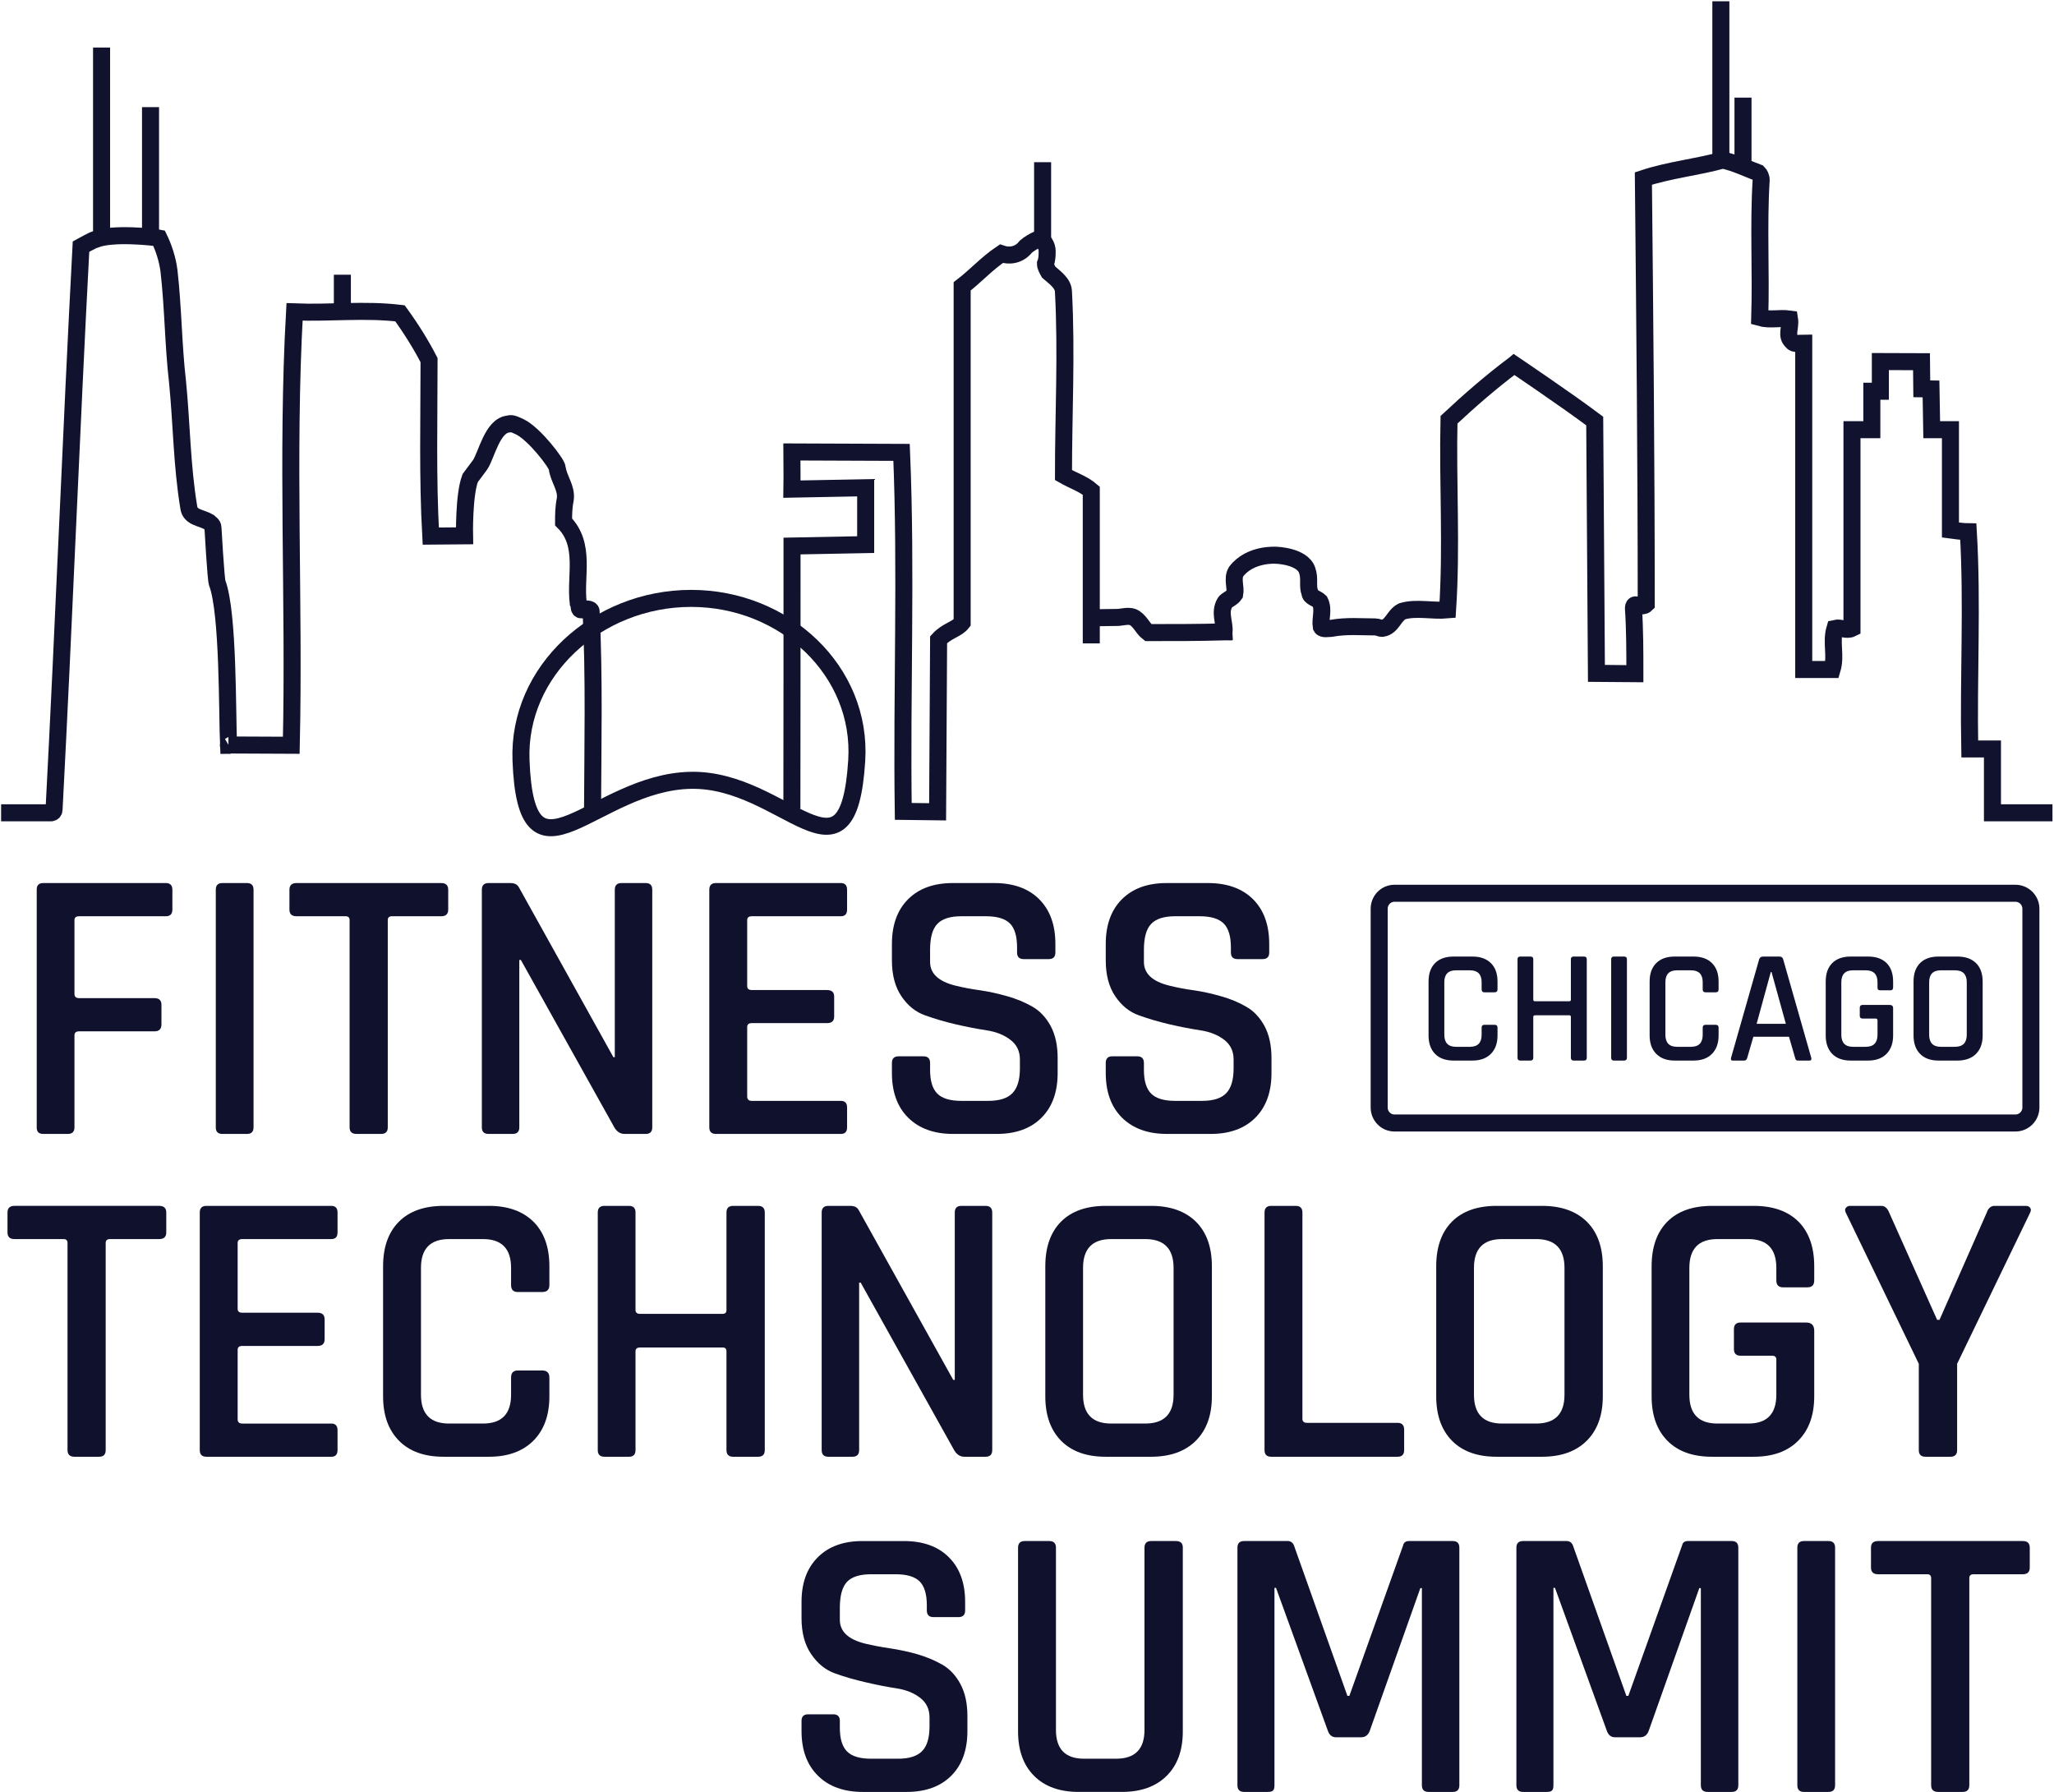 <svg version="1.2" xmlns="http://www.w3.org/2000/svg" viewBox="0 0 1447 1263" width="400" height="349"><style>.a{fill:none;stroke:#11122d;stroke-miterlimit:10;stroke-width:12}.b{fill:none;stroke:#000;stroke-miterlimit:10;stroke-width:12}.c{fill:#10112c}.d{fill:none;stroke:#10112c;stroke-linecap:square;stroke-miterlimit:5;stroke-width:12}</style><path class="a" d="m773.9 435.3c2.7 0 11.4-0.2 14.1-0.2 2.9-0.3 6.9-1.3 9.9-0.3 5 2 7 8 11 11 18 0 35 0 53.5-0.5-0.1-3.7-5.2 0 0 0 0.5-6.5-3.5-13.5 0.5-20.5 1-2 5-3 7-6 1-5-2-11 1-16 10-13 28.3-11.5 28.3-11.5 0 0 18.2 0.5 21.7 10.5 2.2 6 0 11 2 16 0 3 5 4 7 6 3 6 0 12 1 18 1 2 5 1 7 1 11-2 21-1 31-1 2 0 3 1 5 1 7-1 8-9 14-12 10-3 21 0 32-1 3-45 0-89 1-134 15-14 30-27 45.9-38.9 0 0-1.2 1 0 0 0 0 36.8 24.8 56.8 39.8l1.2 177.8c5 0 22.1 0.3 27.1 0.3 0-15 0-31-1-46 0-5 4-1 7-2 1 0 2-1 2-1 0-100-1-200-2-300 18-6 38-8 56-13 9 2 17 6 25 9 1 1 2 3 2 5-2 32 0 65-1 97 7 2 14 0 21 1 1 6-3 12 2 16 1 2 5 1 8 1 0 77 0 153 0 230 7 0 13 0 20 0 3-10-1-19 2-29 4-1 8 2 12 0 0-47 0-93 0-140h14v-27.1h6c0 0 0-14.9 0-20.9l29 0.1 0.2 19.1 6.5 0.1 0.5 28.7h13.2v70.7c0 0 9.6 1.3 12.6 1.3 3 51 0 102 1 153 5 0 11 0 16 0q0 22.5 0 45c14 0 28 0 42.3 0"/><path class="a" d="m557.8 569.9c0.1-62.1 0.1-123.1 0.1-185.1 0 0 0 13.6 0 0l51.9-1c0-16 0-24.1 0-40.1l-52 1 0.1-8.9-0.1-17.3 77.3 0.3c3.5 84 0 169 1.2 253l24.2 0.3 0.7-121.3c5.8-6.4 12.9-7.2 16.6-12 0-79.2 0-157.8 0-237 9.2-7 17.2-16 27.6-23 5.8 2 12.7 1 17.3-5 2.3-2 5.8-4 8.1-5 4.6-1 6.9 5 6.9 8 0 3 0 6-1.2 9 0 2 1.2 4 2.3 6 4.6 4 10.4 8 10.4 14 2.3 43 0 86 0 129 6.9 4 13.8 6 19.6 11 0 50 0 57.6 0 107.6"/><path class="a" d="m160.8 525l44.2 0.2c2.3-101-3.4-204.4 2.3-305.4 25.2 1 49.1-2 74.3 1q12 16.5 20.5 33c0 41-1.1 83 1.2 124l23.8-0.2c0 0-0.6-28.7 4-40.7l7-9.4c4.6-7 8.6-27.7 20-28.7 2.3-1 5.7 1 8 2 10.3 5 26.3 26 26.3 29 1.1 8 6.8 14 5.7 22-1.2 6-1.2 11-1.2 16 16 16 8 38 10.3 57 1.2 2 0 5 2.3 5 2.3-1 6.8-1 6.8 1 2.3 47 1.2 95 1 142"/><path class="a" d="m0.5 572.8c12.3 0 23.3 0 35.3 0 1 0 2-1 2-2 7-133 12-265 19-397 0 0 9-5 10-5 12-5 41.6-1.7 45-1 3.3 6.8 6 15 7 23 3 26 3 52 6 78 3 30 3 59 8 89 1 7 9 7 14 10 1 1 3 2 3 4 0 0 2 36 3 39 8 21 7 92.5 8 114.5 0.6 0-0.3-7 0-0.3 0.6 0-0.5 0.3 0 0"/><path class="a" d=""/><path class="a" d="m1212.5 0.9v112"/><path class="a" d="m1228.1 68.8v49.9"/><path class="a" d="m734.5 114.3v53.7"/><path class="a" d="m241 193.6v26.6"/><path class="a" d="m105.8 75.5v90.7"/><path class="a" d="m71.3 33.5v132"/><path class="a" d="m603.5 535.9c-6 96.1-50.5 12.9-116.7 14-68.6 1.1-116.3 83.2-119.9-14.1-2.4-63 53.7-114.1 119.9-114.1 66.2 0 120.6 51.3 116.7 114.2z"/><path class="b" d=""/><path class="b" d=""/><path class="c" d="m564.6 1219.9v-7.2q0-4.6 4.7-4.6h17.6q4.7 0 4.7 4.6v5q0 11.5 5.1 16.6 5.1 5.1 16.9 5.1h19q11.8 0 17-5.4 5.2-5.3 5.2-17.4v-6.3q0-8.8-6.7-13.9-6.7-5.1-16.6-6.6-9.9-1.5-21.8-4.3-11.8-2.7-21.7-6.3-9.9-3.6-16.6-13.5-6.8-9.9-6.8-25.3v-11.5q0-20.1 11.5-31.5 11.4-11.4 31.4-11.4h29.2q20.3 0 31.7 11.4 11.5 11.4 11.5 31.5v6q0 4.7-4.7 4.7h-17.6q-4.7 0-4.7-4.7v-3.6q0-11.8-5.1-16.9-5.1-5-16.9-5h-17.3q-11.8 0-16.9 5.3-5.1 5.4-5.1 18.3v8.5q0 12.4 17.9 16.8 7.9 1.9 17.4 3.3 9.5 1.4 19.1 4.1 9.7 2.8 17.6 7.3 8 4.5 13 13.8 4.9 9.2 4.9 22.4v10.7q0 20.1-11.4 31.5-11.4 11.4-31.5 11.4h-30.8q-20.1 0-31.6-11.4-11.6-11.4-11.6-31.5z"/><path class="c" d="m811 1086h17.3q5 0 5 4.4v129.8q0 20-11.4 31.3-11.4 11.3-31.5 11.3h-30.5q-20.1 0-31.4-11.3-11.3-11.3-11.3-31.3v-129.5q0-4.7 4.7-4.7h17.3q4.7 0 4.7 4.7v128.4q0 20.3 19.8 20.3h22.6q20 0 20-20.3v-128.4q0-4.7 4.7-4.7z"/><path class="c" d="m992.8 1086h30.8q4.6 0 4.6 4.7v167.4q0 4.7-4.6 4.7h-17.1q-4.7 0-4.7-4.7v-138.9h-1.1l-35.7 100.7q-1.7 4.4-6.1 4.4h-17.6q-4.1 0-5.7-4.4l-36.6-100.9h-1.1v139.1q0 2.8-1 3.7-0.9 1-3.7 1h-16.7q-4.7 0-4.7-4.7v-167.4q0-4.7 4.7-4.7h30.7q3.1 0 4.4 3l37.7 106.1h1.4l37.9-106.1q0.6-3 4.2-3z"/><path class="c" d="m1189.4 1086h30.8q4.6 0 4.6 4.7v167.4q0 4.7-4.6 4.7h-17.1q-4.7 0-4.7-4.7v-138.9h-1.1l-35.7 100.7q-1.7 4.4-6.1 4.4h-17.6q-4.1 0-5.7-4.4l-36.6-100.9h-1.1v139.1q0 2.8-1 3.7-0.9 1-3.7 1h-16.7q-4.7 0-4.7-4.7v-167.4q0-4.7 4.7-4.7h30.7q3.1 0 4.4 3l37.7 106.1h1.4l37.9-106.1q0.6-3 4.2-3z"/><path class="c" d="m1293 1090.7v167.4q0 4.7-4.6 4.7h-17.4q-4.6 0-4.6-4.7v-167.4q0-4.7 4.6-4.7h17.4q4.6 0 4.6 4.7z"/><path class="c" d="m1382.9 1262.8h-17.3q-4.9 0-4.9-4.7v-146q0-2.7-2.8-2.7h-34.6q-5 0-5-4.7v-14q0-4.7 5-4.7h102q4.9 0 4.9 4.7v14q0 4.7-4.9 4.7h-34.7q-3 0-3 2.7v146q0 4.7-4.7 4.7z"/><path class="c" d="m47.5 799.1h-17.3q-4.7 0-4.6-4.6v-167.5q-0.1-4.7 4.6-4.7h86.4q4.6 0 4.6 4.7v14q0 4.7-4.6 4.7h-61.1q-3.3 0-3.3 2.7v52q0 3 3.3 3h53.1q4.9 0 4.9 4.7v13.8q0 4.9-4.9 4.9h-53.1q-3.3 0-3.3 2.8v64.9q0 4.6-4.7 4.6z"/><path class="c" d="m178.4 627v167.5q0 4.6-4.6 4.6h-17.4q-4.6 0-4.6-4.6v-167.5q0-4.7 4.6-4.7h17.4q4.6 0 4.6 4.7z"/><path class="c" d="m268.3 799.1h-17.3q-4.9 0-4.9-4.6v-146.1q0-2.7-2.8-2.7h-34.6q-5 0-5-4.7v-14q0-4.7 5-4.7h102q4.9 0 4.9 4.7v14q0 4.7-4.9 4.7h-34.7q-3 0-3 2.7v146.1q0 4.6-4.7 4.6z"/><path class="c" d="m361 799.1h-17q-4.7 0-4.7-4.6v-167.5q0-4.7 4.7-4.7h15.4q4.4 0 6 3l66.6 119.7h1v-118q0-4.7 4.7-4.7h17.1q4.6 0 4.6 4.7v167.5q0 4.6-4.6 4.6h-14.9q-4.4 0-7.1-4.4l-66-118.2h-1.1v118q0 4.6-4.7 4.6z"/><path class="c" d="m592.3 799.1h-88q-4.7 0-4.7-4.6v-167.5q0-4.7 4.7-4.7h88q4.4 0 4.4 4.7v14q0 4.7-4.4 4.7h-62.7q-3.3 0-3.3 2.7v46.5q0 2.8 3.3 2.8h53q5 0 5 4.6v14.1q0 4.6-5 4.6h-53q-3.3 0-3.3 2.8v48.9q0 3.1 3.3 3.1h62.7q4.4 0 4.4 4.6v14.1q0 4.6-4.4 4.6z"/><path class="c" d="m628.3 756.2v-7.1q0-4.7 4.7-4.7h17.5q4.7 0 4.7 4.7v4.9q0 11.6 5.1 16.7 5.1 5.1 16.9 5.1h19q11.8 0 17-5.4 5.3-5.4 5.3-17.5v-6.3q0-8.8-6.8-13.9-6.7-5.1-16.6-6.6-9.9-1.5-21.7-4.2-11.9-2.8-21.8-6.4-9.9-3.5-16.6-13.4-6.7-9.9-6.7-25.3v-11.6q0-20.1 11.4-31.5 11.4-11.4 31.5-11.4h29.1q20.4 0 31.8 11.4 11.4 11.4 11.4 31.5v6.1q0 4.6-4.7 4.6h-17.6q-4.7 0-4.7-4.6v-3.6q0-11.8-5-16.9-5.1-5.1-17-5.1h-17.3q-11.8 0-16.9 5.4-5.1 5.3-5.1 18.2v8.6q0 12.3 17.9 16.7 8 2 17.5 3.3 9.4 1.4 19.1 4.2 9.6 2.7 17.6 7.3 7.9 4.5 12.9 13.7 4.9 9.2 4.9 22.4v10.7q0 20.1-11.4 31.5-11.4 11.4-31.5 11.4h-30.8q-20 0-31.6-11.4-11.5-11.4-11.5-31.5z"/><path class="c" d="m779 756.2v-7.1q0-4.7 4.6-4.7h17.6q4.7 0 4.7 4.7v4.9q0 11.6 5.1 16.7 5.1 5.1 16.9 5.1h19q11.8 0 17-5.4 5.2-5.4 5.2-17.5v-6.3q0-8.8-6.7-13.9-6.7-5.1-16.6-6.6-9.9-1.5-21.7-4.2-11.9-2.8-21.8-6.4-9.9-3.5-16.6-13.4-6.7-9.9-6.7-25.3v-11.6q0-20.1 11.4-31.5 11.4-11.4 31.5-11.4h29.1q20.3 0 31.8 11.4 11.4 11.4 11.4 31.5v6.1q0 4.6-4.7 4.6h-17.6q-4.7 0-4.7-4.6v-3.6q0-11.8-5.1-16.9-5.1-5.1-16.9-5.1h-17.3q-11.8 0-16.9 5.4-5.1 5.3-5.1 18.2v8.6q0 12.3 17.9 16.7 7.9 2 17.4 3.3 9.5 1.4 19.1 4.2 9.7 2.7 17.6 7.3 8 4.5 13 13.7 4.9 9.2 4.9 22.4v10.7q0 20.1-11.4 31.5-11.4 11.4-31.5 11.4h-30.8q-20 0-31.6-11.4-11.5-11.4-11.5-31.5z"/><path class="c" d="m69.6 1026.6h-17.4q-4.9 0-4.9-4.7v-146q0-2.7-2.8-2.7h-34.6q-4.9 0-4.9-4.7v-14q0-4.7 4.9-4.7h102q5 0 5 4.7v14q0 4.7-5 4.7h-34.6q-3.1 0-3.1 2.7v146q0 4.7-4.6 4.7z"/><path class="c" d="m233.2 1026.6h-88q-4.7 0-4.7-4.7v-167.4q0-4.7 4.7-4.7h88q4.4 0 4.4 4.7v14q0 4.7-4.4 4.7h-62.7q-3.3 0-3.3 2.7v46.5q0 2.7 3.3 2.7h53.1q4.9 0 4.9 4.7v14q0 4.7-4.9 4.7h-53.1q-3.3 0-3.3 2.7v49q0 3 3.3 3h62.7q4.4 0 4.4 4.7v14q0 4.7-4.4 4.7z"/><path class="c" d="m344.3 1026.6h-31.9q-20.4 0-31.5-11.3-11.2-11.3-11.2-31.3v-91.6q0-20.3 11.2-31.5 11.1-11.1 31.5-11.1h31.9q20 0 31.3 11.1 11.3 11.2 11.3 31.5v13.2q0 4.9-5 4.9h-17.3q-4.7 0-4.7-4.9v-12.1q0-20.3-19.8-20.3h-23.9q-19.8 0-19.8 20.3v89.4q0 20.3 19.8 20.3h23.9q19.8 0 19.8-20.3v-12.1q0-5 4.7-5h17.3q5 0 5 5v13.2q0 20-11.3 31.3-11.3 11.3-31.3 11.3z"/><path class="c" d="m443 1026.6h-17.3q-4.7 0-4.7-4.7v-167.4q0-4.7 4.7-4.7h17.3q4.6 0 4.6 4.7v68.7q0 2.7 3.3 2.7h58.1q2.7 0 2.7-2.7v-68.7q0-4.7 4.7-4.7h17.6q4.7 0 4.7 4.7v167.4q0 4.7-4.7 4.7h-17.6q-4.7 0-4.7-4.7v-69.6q0-2.7-2.7-2.7h-58.1q-3.3 0-3.3 2.7v69.6q0 4.7-4.6 4.7z"/><path class="c" d="m600.5 1026.6h-17q-4.7 0-4.7-4.7v-167.4q0-4.7 4.7-4.7h15.4q4.4 0 6 3l66.6 119.6h1.1v-117.9q0-4.7 4.6-4.7h17.1q4.7 0 4.7 4.7v167.4q0 4.7-4.7 4.7h-14.9q-4.4 0-7.1-4.4l-66-118.3h-1.1v118q0 4.7-4.7 4.7z"/><path fill-rule="evenodd" class="c" d="m810.9 1026.6h-31.9q-20.4 0-31.5-11.3-11.1-11.3-11.1-31.3v-91.6q0-20.3 11.1-31.5 11.1-11.1 31.5-11.1h31.9q20.3 0 31.6 11.1 11.3 11.2 11.3 31.5v91.6q0 20-11.3 31.3-11.3 11.3-31.6 11.3zm-28.1-23.4h24q20 0 20-20.3v-89.4q0-20.3-20-20.3h-24q-19.8 0-19.8 20.3v89.4q0 20.3 19.8 20.3z"/><path class="c" d="m984.7 1026.6h-89.1q-4.7 0-4.7-4.7v-167.4q0-4.7 4.7-4.7h17.3q4.7 0 4.7 4.7v145.4q0 2.8 3.3 2.8h63.8q4.6 0 4.6 4.9v14.3q0 4.7-4.6 4.7z"/><path fill-rule="evenodd" class="c" d="m1086.4 1026.6h-31.9q-20.4 0-31.5-11.3-11.1-11.3-11.1-31.3v-91.6q0-20.3 11.1-31.5 11.1-11.1 31.5-11.1h31.9q20.3 0 31.6 11.1 11.3 11.2 11.3 31.5v91.6q0 20-11.3 31.3-11.3 11.3-31.6 11.3zm-28.1-23.4h24q20 0 20-20.3v-89.4q0-20.3-20-20.3h-24q-19.8 0-19.8 20.3v89.4q0 20.3 19.8 20.3z"/><path class="c" d="m1235.7 1026.6h-29.4q-20.4 0-31.5-11.3-11.1-11.3-11.1-31.3v-91.6q0-20.3 11.1-31.5 11.1-11.1 31.5-11.1h29.4q20.3 0 31.5 11.1 11.1 11.2 11.1 31.5v9.9q0 4.9-4.7 4.9h-17.3q-4.7 0-4.7-4.9v-8.8q0-20.3-19.8-20.3h-21.7q-19.8 0-19.8 20.3v89.4q0 20.3 19.8 20.3h21.7q19.8 0 19.8-20.3v-24.8q0-2.7-3-2.7h-22.2q-4.7 0-4.7-4.7v-14q0-4.7 4.7-4.7h46.1q5.8 0 5.8 5.8v46.2q0 20-11.3 31.3-11.2 11.3-31.3 11.3z"/><path class="c" d="m1374.3 1026.6h-17.6q-4.7 0-4.7-4.7v-60.8l-51.4-106.4q-1.1-2.2 0-3.5 1.1-1.4 3-1.4h22q3.6 0 5.5 4.7l33.8 75.6h1.7l33.3-75.6q1.6-4.7 5.5-4.7h22q2.1 0 3.1 1.4 1 1.3-0.1 3.5l-51.4 106.4v60.8q0 4.7-4.7 4.7z"/><path class="d" d="m971.7 780.5v-140.1c0-6 4.8-10.9 10.8-10.9h437.6c6 0 10.9 4.9 10.9 10.9v140.1c0 6-4.9 10.9-10.9 10.9h-437.6c-6 0-10.8-4.9-10.8-10.9z"/><path class="c" d="m1037.4 747.4h-13.2q-8.5 0-13.1-4.7-4.6-4.7-4.6-13v-38q0-8.4 4.6-13 4.6-4.6 13.1-4.6h13.2q8.3 0 13 4.6 4.7 4.6 4.7 13v5.5q0 2.1-2.1 2.1h-7.2q-1.9 0-1.9-2.1v-5q0-8.4-8.2-8.4h-9.9q-8.2 0-8.2 8.4v37q0 8.5 8.2 8.5h9.9q8.2 0 8.2-8.5v-5q0-2 1.9-2h7.2q2.1 0 2.1 2v5.5q0 8.3-4.7 13-4.7 4.7-13 4.7z"/><path class="c" d="m1078.3 747.4h-7.2q-1.9 0-1.9-2v-69.4q0-1.9 1.9-1.9h7.2q2 0 2 1.9v28.5q0 1.1 1.3 1.1h24.1q1.1 0 1.1-1.1v-28.5q0-1.9 2-1.9h7.3q1.9 0 1.9 1.9v69.4q0 2-1.9 2h-7.3q-2 0-2-2v-28.8q0-1.1-1.1-1.1h-24.1q-1.3 0-1.3 1.1v28.8q0 2-2 2z"/><path class="c" d="m1146.3 676v69.4q0 2-2 2h-7.2q-1.9 0-1.9-2v-69.4q0-1.9 1.9-1.9h7.2q2 0 2 1.9z"/><path class="c" d="m1193.2 747.4h-13.2q-8.4 0-13-4.7-4.7-4.7-4.7-13v-38q0-8.4 4.7-13 4.6-4.6 13-4.6h13.2q8.4 0 13 4.6 4.7 4.6 4.7 13v5.5q0 2.1-2 2.1h-7.2q-2 0-2-2.1v-5q0-8.4-8.2-8.4h-9.9q-8.2 0-8.2 8.4v37q0 8.5 8.2 8.5h9.9q8.2 0 8.2-8.5v-5q0-2 2-2h7.2q2 0 2 2v5.5q0 8.3-4.7 13-4.6 4.7-13 4.7z"/><path fill-rule="evenodd" class="c" d="m1229 747.4h-8.2q-1.6 0-1.1-2l19.8-69.4q0.6-1.9 2.8-1.9h11.4q2.2 0 2.7 1.9l19.8 69.4q0.5 2-1.2 2h-8.1q-1 0-1.4-0.4-0.4-0.4-0.7-1.6l-4.3-14.8h-25.1l-4.3 14.8q-0.5 2-2.1 2zm18.7-62.4l-10 36.5h20.6l-10.1-36.5z"/><path class="c" d="m1316.2 747.4h-12.2q-8.4 0-13-4.7-4.6-4.7-4.6-13v-38q0-8.4 4.6-13 4.6-4.6 13-4.6h12.2q8.5 0 13.1 4.6 4.6 4.6 4.6 13v4.1q0 2.1-1.9 2.1h-7.2q-2 0-1.9-2.1v-3.6q0-8.4-8.3-8.4h-9q-8.2 0-8.2 8.4v37q0 8.5 8.2 8.5h9q8.3 0 8.3-8.5v-10.2q-0.1-1.2-1.3-1.2h-9.2q-2 0-2-1.9v-5.8q0-1.9 2-1.9h19.1q2.4 0 2.4 2.3v19.2q0 8.3-4.7 13-4.6 4.7-13 4.7z"/><path fill-rule="evenodd" class="c" d="m1379.2 747.4h-13.3q-8.4 0-13-4.7-4.6-4.7-4.6-13v-38q0-8.4 4.6-13 4.6-4.6 13-4.6h13.3q8.4 0 13.1 4.6 4.7 4.6 4.7 13v38q0 8.3-4.7 13-4.7 4.7-13.1 4.7zm-11.7-9.7h10q8.3 0 8.3-8.5v-37q0-8.4-8.3-8.4h-10q-8.2 0-8.2 8.4v37q0 8.5 8.2 8.5z"/></svg>